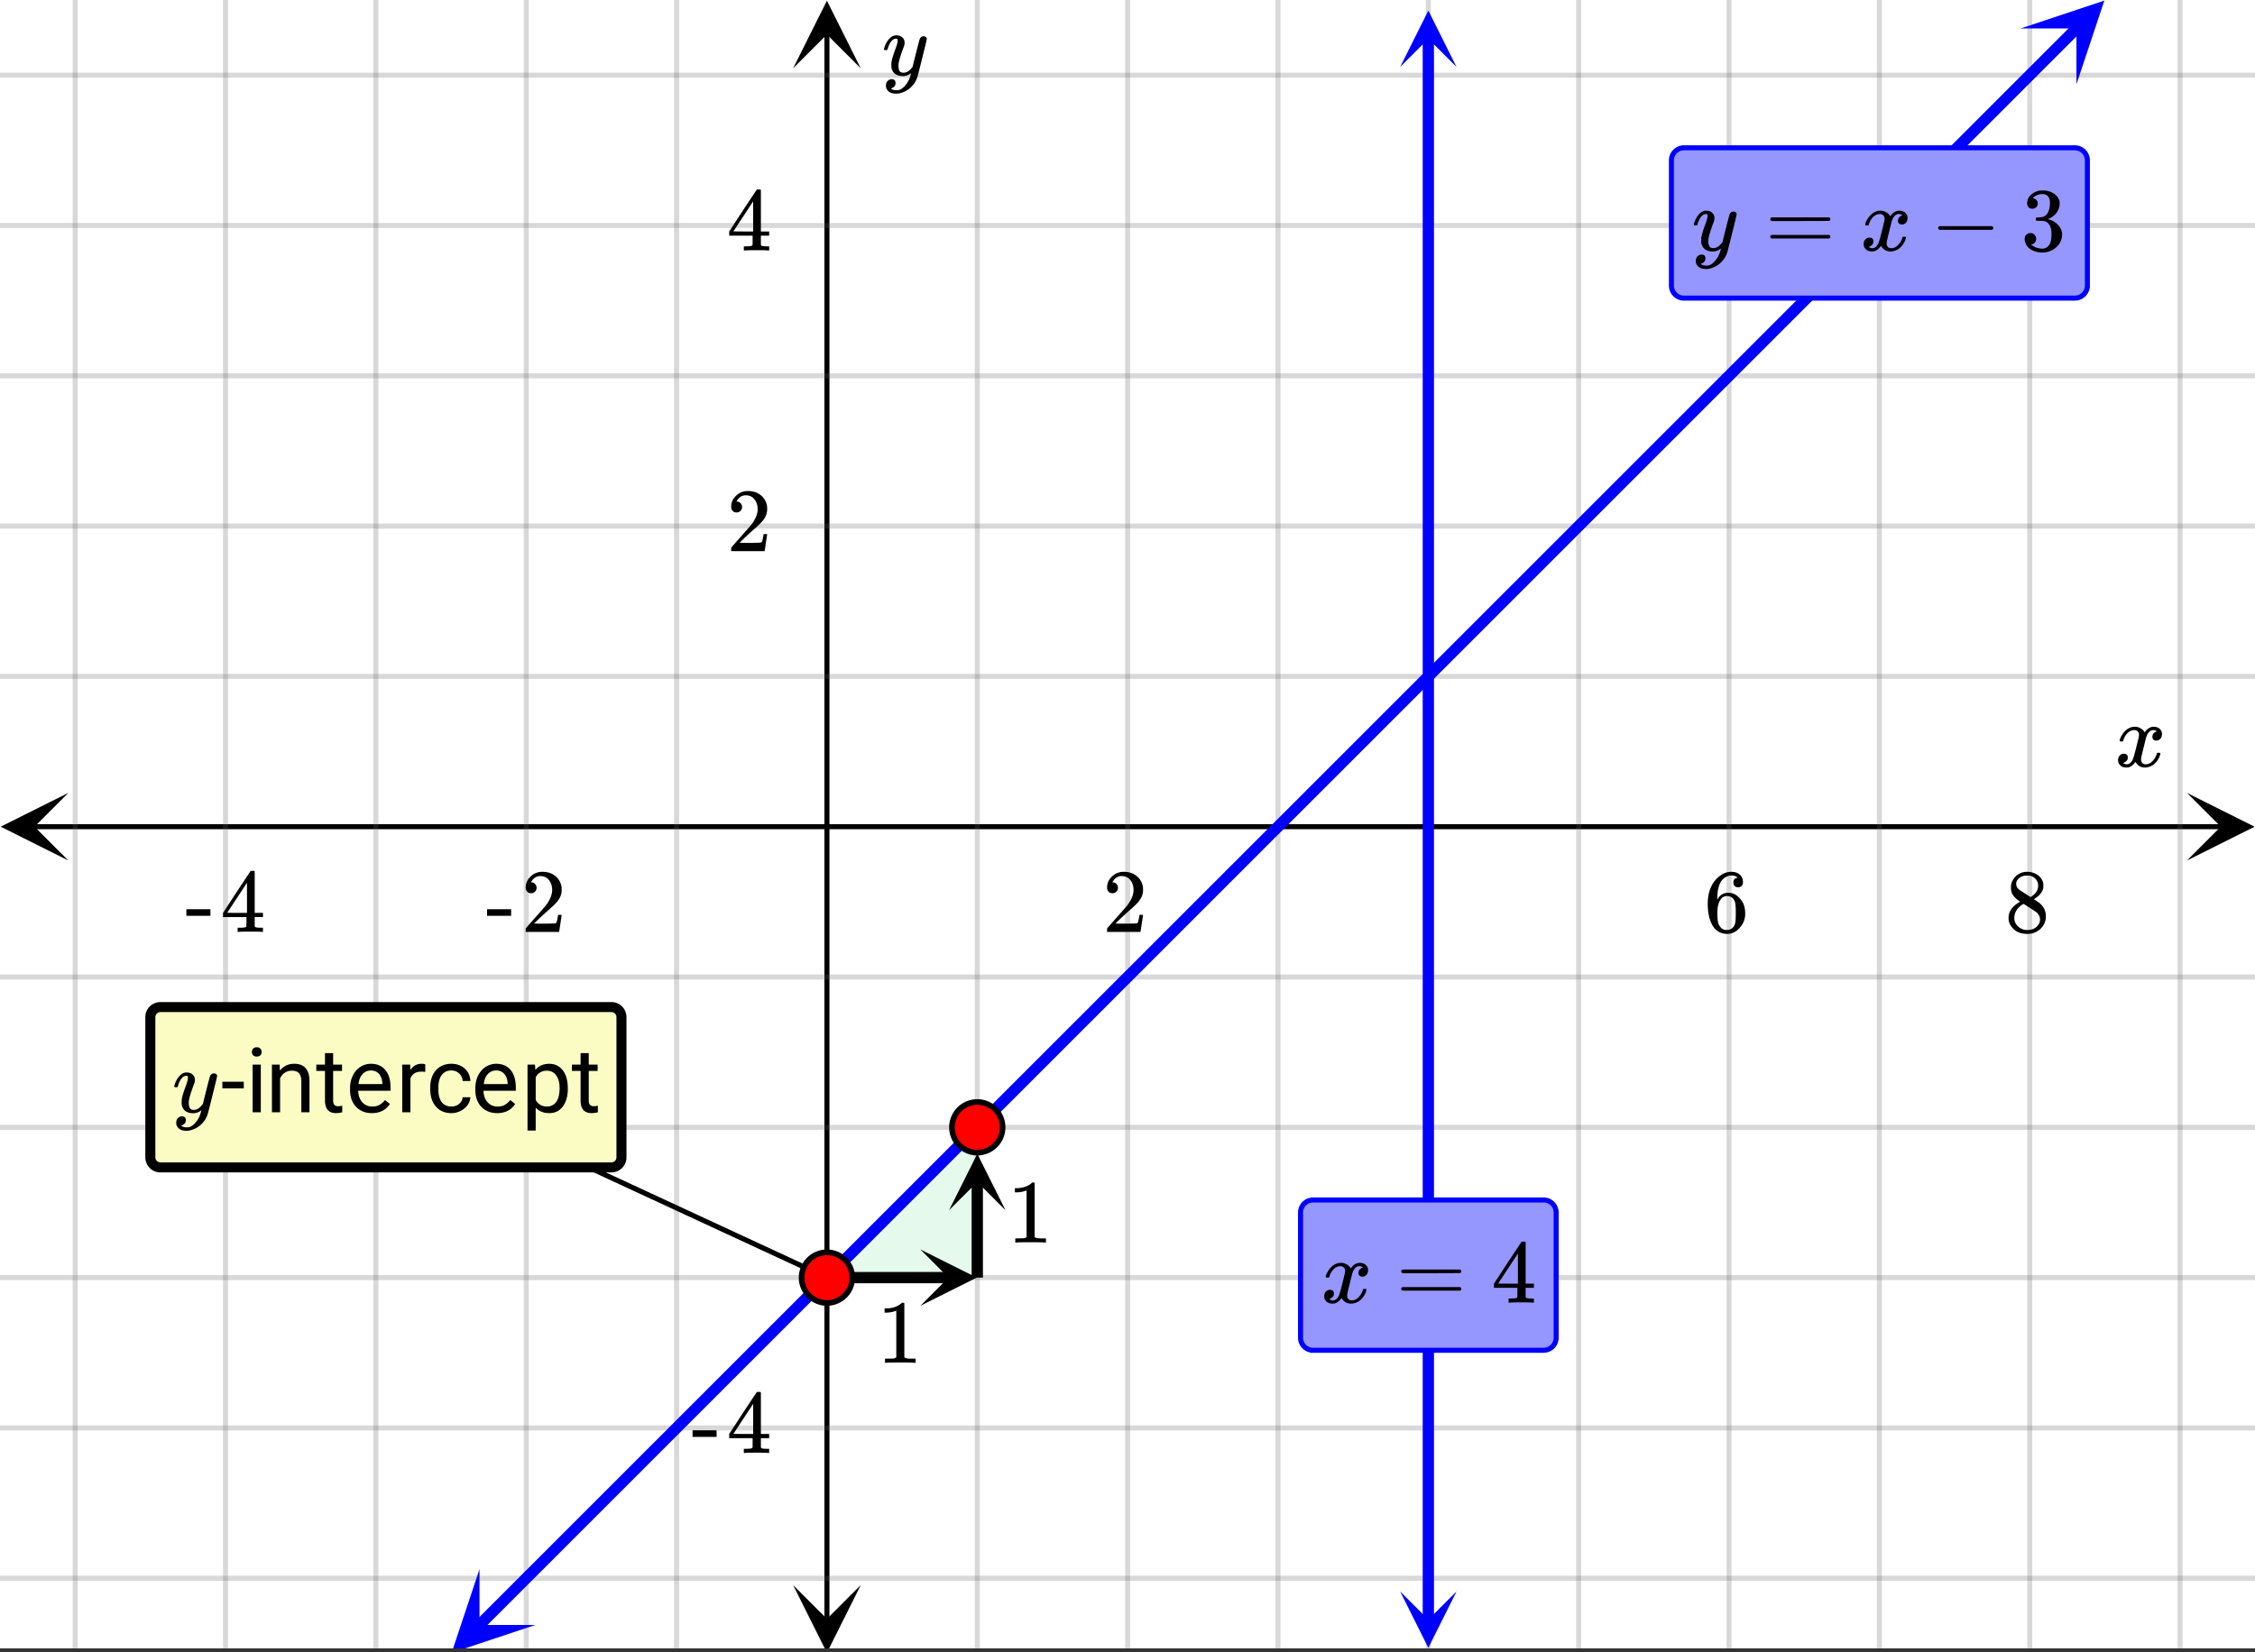 <svg xmlns="http://www.w3.org/2000/svg" xmlns:xlink="http://www.w3.org/1999/xlink" width="449.28" height="329.28" viewBox="0 0 336.96 246.96"><rect x="0" y="0" width="336.96" height="246.96" fill="#333333" stroke="none"/><defs><symbol overflow="visible" id="p"><path d="M.781-3.75C.727-3.8.703-3.848.703-3.89c.031-.25.172-.563.422-.938.414-.633.941-1.004 1.578-1.11.133-.007.235-.015.297-.015.313 0 .598.086.86.25.269.156.46.355.578.594.113-.157.187-.25.218-.282.332-.375.711-.562 1.14-.562.364 0 .661.105.891.312.227.211.344.465.344.766 0 .281-.078.516-.234.703a.776.776 0 0 1-.625.281.64.64 0 0 1-.422-.14.521.521 0 0 1-.156-.39c0-.415.222-.696.672-.845a.58.58 0 0 0-.141-.093.705.705 0 0 0-.39-.094.91.91 0 0 0-.266.031c-.336.149-.586.445-.75.89-.032.075-.164.579-.39 1.516-.231.93-.356 1.45-.376 1.563a1.827 1.827 0 0 0-.047.406c0 .211.063.383.188.516.125.125.289.187.5.187.383 0 .726-.16 1.031-.484.3-.32.508-.676.625-1.063.02-.082.04-.129.063-.14.03-.02.109-.031.234-.031.164 0 .25.039.25.109 0 .012-.012.058-.031.14-.149.563-.461 1.055-.938 1.47-.43.323-.875.484-1.344.484-.625 0-1.101-.282-1.421-.844-.262.406-.594.68-1 .812-.086.02-.2.032-.344.032-.524 0-.89-.188-1.11-.563a.953.953 0 0 1-.14-.531c0-.27.078-.5.234-.688a.798.798 0 0 1 .625-.28c.395 0 .594.187.594.562 0 .336-.164.574-.484.718a.359.359 0 0 1-.063.047l-.078.031c-.012.012-.024.016-.031.016h-.032c0 .031.063.074.188.125a.817.817 0 0 0 .36.078c.32 0 .597-.203.827-.61.102-.163.282-.75.532-1.75.05-.206.109-.437.171-.687.063-.257.11-.457.141-.593.031-.133.05-.211.063-.235a2.86 2.86 0 0 0 .078-.531.678.678 0 0 0-.188-.5.613.613 0 0 0-.484-.203c-.406 0-.762.156-1.063.469a2.562 2.562 0 0 0-.609 1.078c-.012.074-.031.12-.063.14a.752.752 0 0 1-.218.016zm0 0"/></symbol><symbol overflow="visible" id="v"><path d="M6.234-5.813c.125 0 .227.04.313.11.094.062.14.152.14.266 0 .117-.226 1.058-.671 2.828C5.578-.836 5.328.133 5.266.312a3.459 3.459 0 0 1-.688 1.22 3.641 3.641 0 0 1-1.11.874c-.491.239-.945.36-1.359.36-.687 0-1.152-.22-1.39-.657-.094-.125-.14-.304-.14-.53 0-.306.085-.544.265-.72.187-.168.379-.25.578-.25.394 0 .594.188.594.563 0 .332-.157.578-.47.734a.298.298 0 0 1-.062.032.295.295 0 0 0-.078.03c-.011.009-.023.016-.031.016L1.328 2c.031.05.129.11.297.172.133.05.273.078.422.078h.11c.155 0 .273-.012.359-.031.332-.094.648-.324.953-.688A3.69 3.69 0 0 0 4.188.25c.093-.3.14-.477.14-.531 0-.008-.012-.004-.031.015a.358.358 0 0 1-.078.047c-.336.239-.703.36-1.11.36-.46 0-.84-.106-1.14-.313-.293-.219-.48-.531-.563-.937a2.932 2.932 0 0 1-.015-.407c0-.218.007-.382.03-.5.063-.394.266-1.054.61-1.984.196-.531.297-.898.297-1.11a.838.838 0 0 0-.031-.265c-.024-.05-.074-.078-.156-.078h-.063c-.21 0-.406.094-.594.281-.293.293-.511.727-.656 1.297 0 .012-.008.027-.015.047a.188.188 0 0 1-.032.047l-.015.015c-.012.012-.028.016-.047.016h-.36C.305-3.8.281-3.836.281-3.86a.97.97 0 0 1 .047-.203c.188-.625.469-1.113.844-1.468.3-.282.617-.422.953-.422.383 0 .688.105.906.312.227.2.344.485.344.86-.023.168-.04.261-.047.281 0 .055-.07.246-.203.578-.367 1-.586 1.735-.656 2.203a1.857 1.857 0 0 0-.016.297c0 .344.05.61.156.797.114.18.313.266.594.266.207 0 .406-.051.594-.157a1.84 1.84 0 0 0 .422-.328c.093-.101.21-.242.36-.422a32.833 32.833 0 0 1 .25-1.063c.093-.35.175-.687.25-1 .343-1.35.534-2.062.577-2.124a.592.592 0 0 1 .578-.36zm0 0"/></symbol><symbol overflow="visible" id="q"><path d="M1.484-5.781c-.25 0-.449-.078-.593-.235a.872.872 0 0 1-.22-.609c0-.645.243-1.195.735-1.656a2.46 2.46 0 0 1 1.766-.703c.77 0 1.41.21 1.922.625.508.418.82.964.937 1.64.008.168.016.32.016.453 0 .524-.156 1.012-.469 1.47-.25.374-.758.89-1.516 1.546-.324.281-.777.695-1.359 1.234l-.781.766 1.016.016c1.414 0 2.164-.024 2.25-.079.039-.007.085-.101.14-.28.031-.095.094-.4.188-.923v-.03h.53v.03l-.374 2.47V0h-5v-.25c0-.188.008-.29.031-.313.008-.007.383-.437 1.125-1.28.977-1.095 1.61-1.813 1.89-2.157.602-.82.907-1.57.907-2.25 0-.594-.156-1.086-.469-1.484-.312-.407-.746-.61-1.297-.61-.523 0-.945.235-1.265.703-.024.032-.047.079-.078.141a.274.274 0 0 0-.047.078c0 .012.02.016.062.016a.68.68 0 0 1 .547.25.801.801 0 0 1 .219.562c0 .23-.078.422-.235.578a.76.76 0 0 1-.578.235zm0 0"/></symbol><symbol overflow="visible" id="r"><path d="M5.031-8.11c-.199-.195-.48-.304-.843-.328-.625 0-1.153.274-1.579.813-.418.586-.625 1.492-.625 2.719L2-4.86l.11-.172c.363-.54.859-.813 1.484-.813.414 0 .781.09 1.094.266a2.6 2.6 0 0 1 .64.547c.219.242.395.492.531.75.196.449.297.933.297 1.453v.234c0 .211-.027.403-.078.578-.105.532-.383 1.032-.828 1.5-.387.407-.82.66-1.297.766a2.688 2.688 0 0 1-.547.047c-.168 0-.32-.016-.453-.047-.668-.125-1.2-.484-1.594-1.078C.83-1.66.563-2.79.563-4.218c0-.97.171-1.817.515-2.548.344-.726.82-1.296 1.438-1.703a2.62 2.62 0 0 1 1.562-.515c.531 0 .953.14 1.266.421.32.282.484.665.484 1.141 0 .23-.07.414-.203.547-.125.137-.297.203-.516.203-.218 0-.398-.062-.53-.187-.126-.125-.188-.301-.188-.532 0-.406.21-.644.64-.718zm-.593 3.235a1.18 1.18 0 0 0-.97-.484c-.335 0-.605.105-.812.312C2.22-4.597 2-3.883 2-2.907c0 .794.05 1.345.156 1.657.094.273.242.5.453.688.22.187.477.28.782.28.457 0 .804-.171 1.046-.515.133-.187.22-.41.25-.672.04-.258.063-.64.063-1.14v-.422c0-.508-.023-.895-.063-1.156a1.566 1.566 0 0 0-.25-.688zm0 0"/></symbol><symbol overflow="visible" id="s"><path d="M2.313-4.516c-.438-.289-.778-.593-1.016-.906-.242-.312-.36-.723-.36-1.234 0-.383.07-.707.22-.969.195-.406.488-.734.874-.984.383-.25.82-.375 1.313-.375.613 0 1.144.164 1.594.484.445.324.722.734.828 1.234.007.055.015.164.015.329 0 .199-.008.328-.015.39-.137.594-.547 1.11-1.235 1.547l-.156.11c.5.343.758.523.781.53.664.544 1 1.215 1 2.016 0 .73-.265 1.356-.797 1.875-.53.508-1.199.766-2 .766C2.254.297 1.441-.11.922-.922c-.23-.32-.344-.71-.344-1.172 0-.976.578-1.785 1.735-2.422zM5-6.922c0-.383-.125-.71-.375-.984a1.69 1.69 0 0 0-.922-.516h-.437c-.48 0-.883.164-1.204.485-.23.21-.343.453-.343.734 0 .387.164.695.5.922.039.043.328.23.86.562l.78.516c.008-.008.067-.047.172-.11a2.95 2.95 0 0 0 .25-.187C4.758-5.883 5-6.36 5-6.922zM1.437-2.109c0 .523.192.96.579 1.312a2.01 2.01 0 0 0 1.359.516c.363 0 .695-.07 1-.219.3-.156.531-.36.688-.61.144-.226.218-.472.218-.734 0-.383-.156-.726-.468-1.031-.075-.07-.45-.328-1.125-.766l-.407-.265C3.133-4 3.02-4.07 2.937-4.125l-.109-.063-.156.079c-.563.367-.938.812-1.125 1.343-.074.243-.11.461-.11.657zm0 0"/></symbol><symbol overflow="visible" id="t"><path d="M.14-2.406v-.985h3.594v.985zm0 0"/></symbol><symbol overflow="visible" id="u"><path d="M6.234 0c-.125-.031-.71-.047-1.75-.047-1.074 0-1.671.016-1.796.047h-.126v-.625h.422c.383-.008.618-.031.704-.063a.286.286 0 0 0 .171-.14c.008-.008.016-.25.016-.719v-.672h-3.5v-.625l2.031-3.11A431.58 431.58 0 0 1 4.5-9.108c.02-.008.113-.016.281-.016h.25l.078.078v6.203h1.235v.625H5.109V-.89a.25.25 0 0 0 .079.157c.07.062.328.101.765.109h.39V0zm-2.28-2.844v-4.5L1-2.859l1.469.015zm0 0"/></symbol><symbol overflow="visible" id="w"><path d="M.75-4.672c0-.125.063-.219.188-.281H9.53c.133.062.203.156.203.281 0 .094-.062.18-.187.25l-4.281.016H.969C.82-4.457.75-4.546.75-4.672zm0 2.61c0-.133.07-.223.219-.266h8.578a.249.249 0 0 0 .062.047l.063.047c.02.011.035.039.047.078.008.031.015.062.015.094 0 .117-.07.203-.203.265H.937C.813-1.859.75-1.945.75-2.063zm0 0"/></symbol><symbol overflow="visible" id="x"><path d="M1.328-3.094c-.137-.07-.203-.164-.203-.281 0-.113.066-.203.203-.266h7.828c.133.075.203.168.203.282 0 .105-.07.195-.203.265zm0 0"/></symbol><symbol overflow="visible" id="y"><path d="M1.719-6.25c-.25 0-.446-.07-.578-.219a.863.863 0 0 1-.204-.593c0-.508.196-.938.594-1.282a2.566 2.566 0 0 1 1.407-.625h.203c.312 0 .507.008.593.016.301.043.602.137.907.281.593.305.968.727 1.125 1.266.02.093.03.218.03.375 0 .523-.167.996-.5 1.422-.323.418-.73.714-1.218.89-.055.024-.055.04 0 .047.008 0 .05.012.125.031.55.157 1.016.446 1.39.86.376.418.563.89.563 1.422 0 .367-.086.718-.25 1.062-.218.461-.574.84-1.062 1.14-.492.302-1.04.454-1.64.454-.595 0-1.122-.125-1.579-.375-.46-.25-.766-.586-.922-1.016a1.45 1.45 0 0 1-.14-.656c0-.25.082-.453.25-.61a.831.831 0 0 1 .609-.25c.25 0 .453.087.61.25.163.169.25.372.25.61 0 .21-.063.39-.188.547a.768.768 0 0 1-.469.281l-.094.031c.489.407 1.047.61 1.672.61.5 0 .875-.239 1.125-.719.156-.29.234-.742.234-1.36v-.265c0-.852-.292-1.426-.875-1.719-.124-.05-.398-.082-.812-.093l-.563-.016-.046-.031c-.024-.02-.032-.086-.032-.204 0-.113.008-.18.032-.203.03-.03.054-.046.078-.046.25 0 .508-.02.781-.063.395-.05.695-.27.906-.656.207-.395.313-.867.313-1.422 0-.582-.157-.973-.469-1.172a1.131 1.131 0 0 0-.64-.188c-.45 0-.844.122-1.188.36l-.125.094a.671.671 0 0 0-.094.109l-.047.047a.88.88 0 0 0 .094.031c.176.024.328.11.453.266.125.148.188.32.188.515a.715.715 0 0 1-.235.547.76.76 0 0 1-.562.219zm0 0"/></symbol><symbol overflow="visible" id="z"><path d="M5.61 0c-.157-.031-.872-.047-2.141-.047C2.207-.047 1.5-.03 1.344 0h-.157v-.625h.344c.52 0 .86-.008 1.016-.031.07-.008.18-.067.328-.172v-6.969c-.023 0-.059.016-.11.047a4.134 4.134 0 0 1-1.39.25h-.25v-.625h.25c.758-.02 1.39-.188 1.89-.5a2.46 2.46 0 0 0 .422-.313c.008-.03.063-.046.157-.046a.36.36 0 0 1 .234.078v8.078c.133.137.43.203.89.203h.798V0zm0 0"/></symbol><symbol overflow="visible" id="A"><path d="M3.453-3.578H.25v-.985h3.203zm0 0"/></symbol><symbol overflow="visible" id="B"><path d="M2.25 0H1.031v-7.125H2.25zM.922-9.016c0-.195.062-.363.187-.5.125-.132.301-.203.532-.203.238 0 .421.07.546.203a.716.716 0 0 1 .188.5c0 .2-.063.368-.188.5-.124.125-.308.188-.546.188-.23 0-.407-.063-.532-.188a.703.703 0 0 1-.187-.5zm0 0"/></symbol><symbol overflow="visible" id="C"><path d="M2.078-7.125l.031.89C2.66-6.91 3.375-7.25 4.25-7.25c1.5 0 2.258.852 2.281 2.547V0H5.313v-4.719c-.012-.508-.133-.883-.36-1.125-.23-.25-.59-.375-1.078-.375a1.8 1.8 0 0 0-1.047.313c-.293.21-.523.484-.687.828V0H.92v-7.125zm0 0"/></symbol><symbol overflow="visible" id="D"><path d="M2.578-8.844v1.719h1.328v.938H2.578v4.421c0 .282.055.496.172.641.125.148.328.219.61.219.132 0 .328-.024.578-.078V0A3.824 3.824 0 0 1 3 .125c-.543 0-.953-.16-1.234-.484-.274-.332-.407-.801-.407-1.407v-4.421H.063v-.938h1.296v-1.719zm0 0"/></symbol><symbol overflow="visible" id="E"><path d="M3.875.125c-.969 0-1.758-.313-2.36-.938C.91-1.445.61-2.296.61-3.358v-.235c0-.695.133-1.32.407-1.875.27-.562.644-1 1.125-1.312a2.9 2.9 0 0 1 1.593-.469c.914 0 1.63.309 2.141.922.52.605.781 1.476.781 2.61v.5H1.828c.02.71.223 1.28.61 1.718.394.43.894.64 1.5.64.437 0 .8-.085 1.093-.265.301-.176.567-.41.797-.703l.734.578C5.97-.332 5.07.125 3.876.125zm-.14-6.375c-.5 0-.919.18-1.25.531-.337.356-.54.856-.61 1.5h3.563v-.093c-.032-.614-.2-1.086-.5-1.422-.305-.344-.704-.516-1.204-.516zm0 0"/></symbol><symbol overflow="visible" id="F"><path d="M4.36-6.031a3.454 3.454 0 0 0-.594-.047c-.805 0-1.344.34-1.625 1.016V0H.92v-7.125H2.11l.016.828c.395-.633.96-.953 1.703-.953.238 0 .414.031.531.094zm0 0"/></symbol><symbol overflow="visible" id="G"><path d="M3.781-.86c.438 0 .817-.128 1.14-.39.321-.27.5-.602.532-1H6.61a2.279 2.279 0 0 1-.421 1.172 2.78 2.78 0 0 1-1.047.875c-.43.219-.883.328-1.36.328-.969 0-1.742-.32-2.312-.969C.895-1.488.609-2.375.609-3.5v-.203c0-.688.125-1.3.375-1.844.258-.539.625-.957 1.094-1.25.477-.3 1.04-.453 1.688-.453.8 0 1.468.242 2 .719.53.468.812 1.09.843 1.86H5.453c-.031-.458-.203-.833-.516-1.126-.312-.3-.703-.453-1.171-.453-.618 0-1.094.227-1.438.672-.336.437-.5 1.078-.5 1.922v.234c0 .824.164 1.461.5 1.906.344.438.828.657 1.453.657zm0 0"/></symbol><symbol overflow="visible" id="H"><path d="M6.938-3.484c0 1.086-.25 1.96-.75 2.625-.493.656-1.157.984-2 .984-.868 0-1.547-.27-2.047-.813v3.422H.92v-9.859h1.11l.063.797c.5-.613 1.187-.922 2.062-.922.852 0 1.532.324 2.032.969.5.648.75 1.543.75 2.687zm-1.22-.141c0-.8-.171-1.43-.515-1.89-.344-.47-.812-.704-1.406-.704-.742 0-1.293.328-1.656.985v3.39c.363.657.921.985 1.671.985.583 0 1.047-.227 1.391-.688.344-.469.516-1.16.516-2.078zm0 0"/></symbol><clipPath id="a"><path d="M0 0h336.96v246.383H0zm0 0"/></clipPath><clipPath id="b"><path d="M.102 118.512H11V129H.102zm0 0"/></clipPath><clipPath id="c"><path d="M326.79 118.512h10.17V129h-10.17zm0 0"/></clipPath><clipPath id="d"><path d="M10 0h317v246.383H10zm0 0"/></clipPath><clipPath id="e"><path d="M118.512 236H129v10.383h-10.488zm0 0"/></clipPath><clipPath id="f"><path d="M118.512 0H129v10.21h-10.488zm0 0"/></clipPath><clipPath id="g"><path d="M0 10h336.96v227H0zm0 0"/></clipPath><clipPath id="h"><path d="M67 234h13v12.383H67zm0 0"/></clipPath><clipPath id="i"><path d="M63.313 242.879l18.765-18.766 18.766 18.766-18.766 18.766zm0 0"/></clipPath><clipPath id="j"><path d="M301 0h14v13h-14zm0 0"/></clipPath><clipPath id="k"><path d="M301.938 4.254l18.769-18.766 18.766 18.766-18.77 18.766zm0 0"/></clipPath><clipPath id="l"><path d="M209 1.582h8.645V11H209zm0 0"/></clipPath><clipPath id="m"><path d="M209 237.875h8.645v8.508H209zm0 0"/></clipPath><clipPath id="n"><path d="M137.523 186.754H146V196h-8.477zm0 0"/></clipPath><clipPath id="o"><path d="M141.82 172H151v8.883h-9.18zm0 0"/></clipPath></defs><g clip-path="url(#a)" fill="#fff"><path d="M0 0h336.96v246.96H0z"/><path d="M0 0h336.96v246.96H0z"/></g><path d="M5.055 123.566h326.89" fill="none" stroke="#000" stroke-width=".749"/><g clip-path="url(#b)"><path d="M10.21 118.512L.103 123.566l10.109 5.055-5.055-5.055zm0 0"/></g><g clip-path="url(#c)"><path d="M326.79 118.512l10.108 5.054-10.109 5.055 5.055-5.055zm0 0"/></g><g clip-path="url(#d)"><path d="M146.035 0v247.133M168.5 0v247.133M190.965 0v247.133M213.434 0v247.133M235.898 0v247.133M258.368 0v247.133M280.831 0v247.133M303.301 0v247.133M325.766 0v247.133M101.102 0v247.133M78.632 0v247.133M56.169 0v247.133M33.699 0v247.133M11.234 0v247.133" fill="none" stroke-linecap="round" stroke-linejoin="round" stroke="#666" stroke-opacity=".251" stroke-width=".749"/></g><path d="M123.566 242.078V5.055" fill="none" stroke="#000" stroke-width=".749"/><g clip-path="url(#e)"><path d="M118.512 236.922l5.054 10.11 5.055-10.11-5.055 5.055zm0 0"/></g><g clip-path="url(#f)"><path d="M118.512 10.21L123.566.103l5.055 10.109-5.055-5.055zm0 0"/></g><g clip-path="url(#g)"><path d="M0 101.102h337M0 78.632h337M0 56.169h337M0 33.699h337M0 11.234h337M0 146.035h337M0 168.5h337M0 190.965h337M0 213.434h337M0 235.898h337" fill="none" stroke-linecap="round" stroke-linejoin="round" stroke="#666" stroke-opacity=".251" stroke-width=".749"/></g><path d="M123.566 190.965h22.47V168.5zm0 0" fill="#00cc52" fill-opacity=".102"/><path d="M71.57 242.965l1.602-1.606 1.605-1.601 1.602-1.602 1.601-1.605 1.602-1.602 1.606-1.601 1.601-1.602 1.602-1.605 1.601-1.602 1.606-1.601 1.601-1.602 1.602-1.605 1.605-1.602 1.602-1.602 1.601-1.605 1.602-1.602 1.605-1.601 1.602-1.602 1.602-1.605 1.601-1.602 1.606-1.601 1.601-1.602 1.602-1.605 1.605-1.602 1.602-1.602 1.601-1.605 1.602-1.602 1.605-1.601 1.602-1.602 1.601-1.605 1.602-1.602 1.605-1.601 1.602-1.606 1.602-1.601 1.605-1.602 1.602-1.601 1.601-1.606 1.602-1.601 1.605-1.602 1.602-1.602 1.601-1.605 1.606-1.602 1.601-1.601 1.602-1.606 1.602-1.601 1.605-1.602 1.602-1.601 1.601-1.606 1.602-1.601 1.605-1.602 1.602-1.602 1.601-1.605 1.606-1.602 1.601-1.601 1.602-1.606 1.601-1.601 1.606-1.602 1.601-1.601 1.602-1.606 1.602-1.601 1.605-1.602 1.602-1.601 1.601-1.606 1.606-1.601 1.601-1.602 1.602-1.605 1.601-1.602 1.606-1.602 1.601-1.601 1.602-1.606 1.605-1.601 1.602-1.602 1.602-1.605 1.601-1.602 1.606-1.601 1.601-1.602 1.602-1.605 1.601-1.602 1.606-1.602 1.601-1.601 1.602-1.606 1.605-1.601 1.602-1.602 1.601-1.605 1.602-1.602 1.605-1.601 1.602-1.602 1.602-1.605 1.601-1.602 1.606-1.601 1.601-1.602 1.602-1.605 1.605-1.602 1.602-1.602 1.601-1.605 1.602-1.602 1.605-1.601 1.602-1.602 1.602-1.605 1.601-1.602 1.606-1.601 1.601-1.606 1.602-1.601 1.605-1.602 1.602-1.601 1.601-1.606 1.602-1.602 1.605-1.601 1.602-1.602 1.601-1.605 1.606-1.602 1.601-1.601 1.602-1.606 1.602-1.601 1.605-1.602 1.602-1.601 1.601-1.606 1.602-1.601 1.605-1.602 1.602-1.602 1.601-1.605 1.606-1.602 1.601-1.601 1.602-1.606 1.601-1.601 1.606-1.602 1.602-1.601 1.601-1.606 1.602-1.601 1.605-1.602 1.602-1.601 1.601-1.606 1.606-1.601 1.601-1.602 1.602-1.606 1.601-1.601 1.606-1.602 1.601-1.601 1.602-1.606 1.602-1.601 1.605-1.602 1.602-1.605 1.601-1.602 1.606-1.601 1.601-1.602 1.602-1.605 1.601-1.602 1.606-1.602 1.601-1.601" fill="none" stroke-width="1.685" stroke-linecap="round" stroke-linejoin="round" stroke="#00f"/><g clip-path="url(#h)"><g clip-path="url(#i)"><path d="M71.652 234.54l-4.168 12.51 12.508-4.171h-8.34zm0 0" fill="#00f"/></g></g><g clip-path="url(#j)"><g clip-path="url(#k)"><path d="M301.938 4.254L314.449.082l-4.168 12.512v-8.34zm0 0" fill="#00f"/></g></g><path d="M213.434 5.71v236.462" fill="none" stroke-width="1.685" stroke="#00f"/><g clip-path="url(#l)"><path d="M217.645 10.008l-4.211-8.426-4.211 8.426 4.21-4.215zm0 0" fill="#00f"/></g><g clip-path="url(#m)"><path d="M217.645 237.875l-4.211 8.426-4.211-8.426 4.21 4.21zm0 0" fill="#00f"/></g><path d="M123.566 190.965h18.254" fill="none" stroke-width="1.685" stroke="#000"/><g clip-path="url(#n)"><path d="M137.523 186.754l8.426 4.21-8.426 4.216 4.215-4.215zm0 0"/></g><path d="M146.035 190.965V176.59" fill="none" stroke-width="1.685" stroke="#000"/><g clip-path="url(#o)"><path d="M141.82 180.883l4.215-8.422 4.211 8.422-4.21-4.211zm0 0"/></g><path d="M123.566 190.965l-61.41-28.457" fill="none" stroke-width=".758" stroke="#000"/><path d="M127.348 190.965a3.76 3.76 0 0 1-1.106 2.676 3.777 3.777 0 0 1-6.168-1.227 3.692 3.692 0 0 1-.289-1.45c0-.5.094-.98.29-1.444a3.768 3.768 0 0 1 3.491-2.336 3.777 3.777 0 0 1 2.676 1.109 3.754 3.754 0 0 1 1.105 2.672zm0 0M149.816 168.5c0 .5-.097.984-.289 1.445a3.768 3.768 0 0 1-2.047 2.047c-.464.196-.945.29-1.445.29-.504 0-.984-.094-1.449-.29a3.768 3.768 0 0 1-2.336-3.492 3.777 3.777 0 0 1 2.336-3.492c.465-.195.945-.29 1.45-.29.5 0 .98.095 1.444.29a3.768 3.768 0 0 1 2.336 3.492zm0 0" fill="red" stroke-width=".843" stroke="#000"/><use xlink:href="#p" x="316.031" y="114.58"/><use xlink:href="#q" x="164.756" y="139.293"/><use xlink:href="#r" x="254.622" y="139.293"/><use xlink:href="#s" x="299.556" y="139.293"/><use xlink:href="#t" x="72.642" y="139.293"/><use xlink:href="#q" x="77.884" y="139.293"/><use xlink:href="#t" x="27.709" y="139.293"/><use xlink:href="#u" x="32.951" y="139.293"/><use xlink:href="#v" x="131.804" y="11.233"/><use xlink:href="#q" x="108.589" y="82.378"/><use xlink:href="#u" x="108.589" y="37.444"/><use xlink:href="#t" x="103.347" y="217.178"/><use xlink:href="#u" x="108.589" y="217.178"/><path d="M194.336 199.953V181.23c0-.246.047-.488.144-.714a1.876 1.876 0 0 1 1.012-1.016c.23-.094.469-.14.715-.14h34.45c.25 0 .488.046.718.14a1.876 1.876 0 0 1 1.012 1.016c.097.226.144.468.144.714v18.723c0 .25-.047.488-.144.715-.094.23-.23.434-.407.61a1.816 1.816 0 0 1-.605.406c-.23.093-.469.14-.719.14h-34.449a1.88 1.88 0 0 1-.715-.14c-.23-.094-.43-.23-.605-.407a1.832 1.832 0 0 1-.407-.609 1.785 1.785 0 0 1-.144-.715zm0 0" fill="#9696ff" stroke="#00f" stroke-width=".749"/><use xlink:href="#p" x="197.402" y="194.711"/><use xlink:href="#w" x="208.636" y="194.711"/><use xlink:href="#u" x="222.865" y="194.711"/><path d="M249.754 42.688V23.965a1.856 1.856 0 0 1 .55-1.324c.173-.176.376-.313.606-.407.23-.093.469-.14.715-.14h58.414a1.856 1.856 0 0 1 1.324.547c.176.175.313.379.407.605.093.23.144.469.144.719v18.723a1.884 1.884 0 0 1-1.156 1.73c-.23.094-.469.14-.719.14h-58.414a1.835 1.835 0 0 1-1.32-.547 1.832 1.832 0 0 1-.407-.609 1.813 1.813 0 0 1-.144-.714zm0 0" fill="#9696ff" stroke="#00f" stroke-width=".749"/><use xlink:href="#v" x="252.82" y="37.444"/><use xlink:href="#w" x="263.784" y="37.444"/><use xlink:href="#p" x="278.013" y="37.444"/><use xlink:href="#x" x="288.498" y="37.444"/><use xlink:href="#y" x="301.978" y="37.444"/><use xlink:href="#z" x="131.056" y="203.698"/><use xlink:href="#z" x="150.527" y="185.724"/><path d="M22.39 172.992v-20.969c0-.207.04-.41.122-.601a1.543 1.543 0 0 1 .851-.852c.192-.078.39-.12.602-.12h67.398c.211 0 .41.042.602.12a1.563 1.563 0 0 1 .972 1.453v20.97c0 .21-.039.41-.117.6a1.574 1.574 0 0 1-.343.512 1.574 1.574 0 0 1-.512.344c-.192.078-.39.117-.602.117H23.965c-.211 0-.41-.039-.602-.117a1.574 1.574 0 0 1-.851-.855 1.505 1.505 0 0 1-.121-.602zm0 0" fill="#fafcc4"/><path d="M22.465 172.992v-20.969c0-.199.039-.386.117-.57.074-.183.184-.348.324-.488s.301-.25.485-.324a1.52 1.52 0 0 1 .574-.114h67.398c.2 0 .39.04.575.114.183.074.343.183.484.324a1.5 1.5 0 0 1 .441 1.059v20.968c0 .2-.039.39-.113.574a1.519 1.519 0 0 1-.328.485c-.14.14-.3.25-.484.328a1.52 1.52 0 0 1-.575.113H23.965c-.2 0-.39-.039-.574-.113a1.519 1.519 0 0 1-.926-1.387zm0 0" fill="none" stroke-width="1.498" stroke="#000"/><use xlink:href="#v" x="25.755" y="166.253"/><use xlink:href="#A" x="32.975" y="166.253"/><use xlink:href="#B" x="36.719" y="166.253"/><use xlink:href="#C" x="39.715" y="166.253"/><use xlink:href="#D" x="47.203" y="166.253"/><use xlink:href="#E" x="51.697" y="166.253"/><use xlink:href="#F" x="59.186" y="166.253"/><use xlink:href="#G" x="63.679" y="166.253"/><use xlink:href="#E" x="70.419" y="166.253"/><use xlink:href="#H" x="77.908" y="166.253"/><use xlink:href="#D" x="85.397" y="166.253"/></svg>